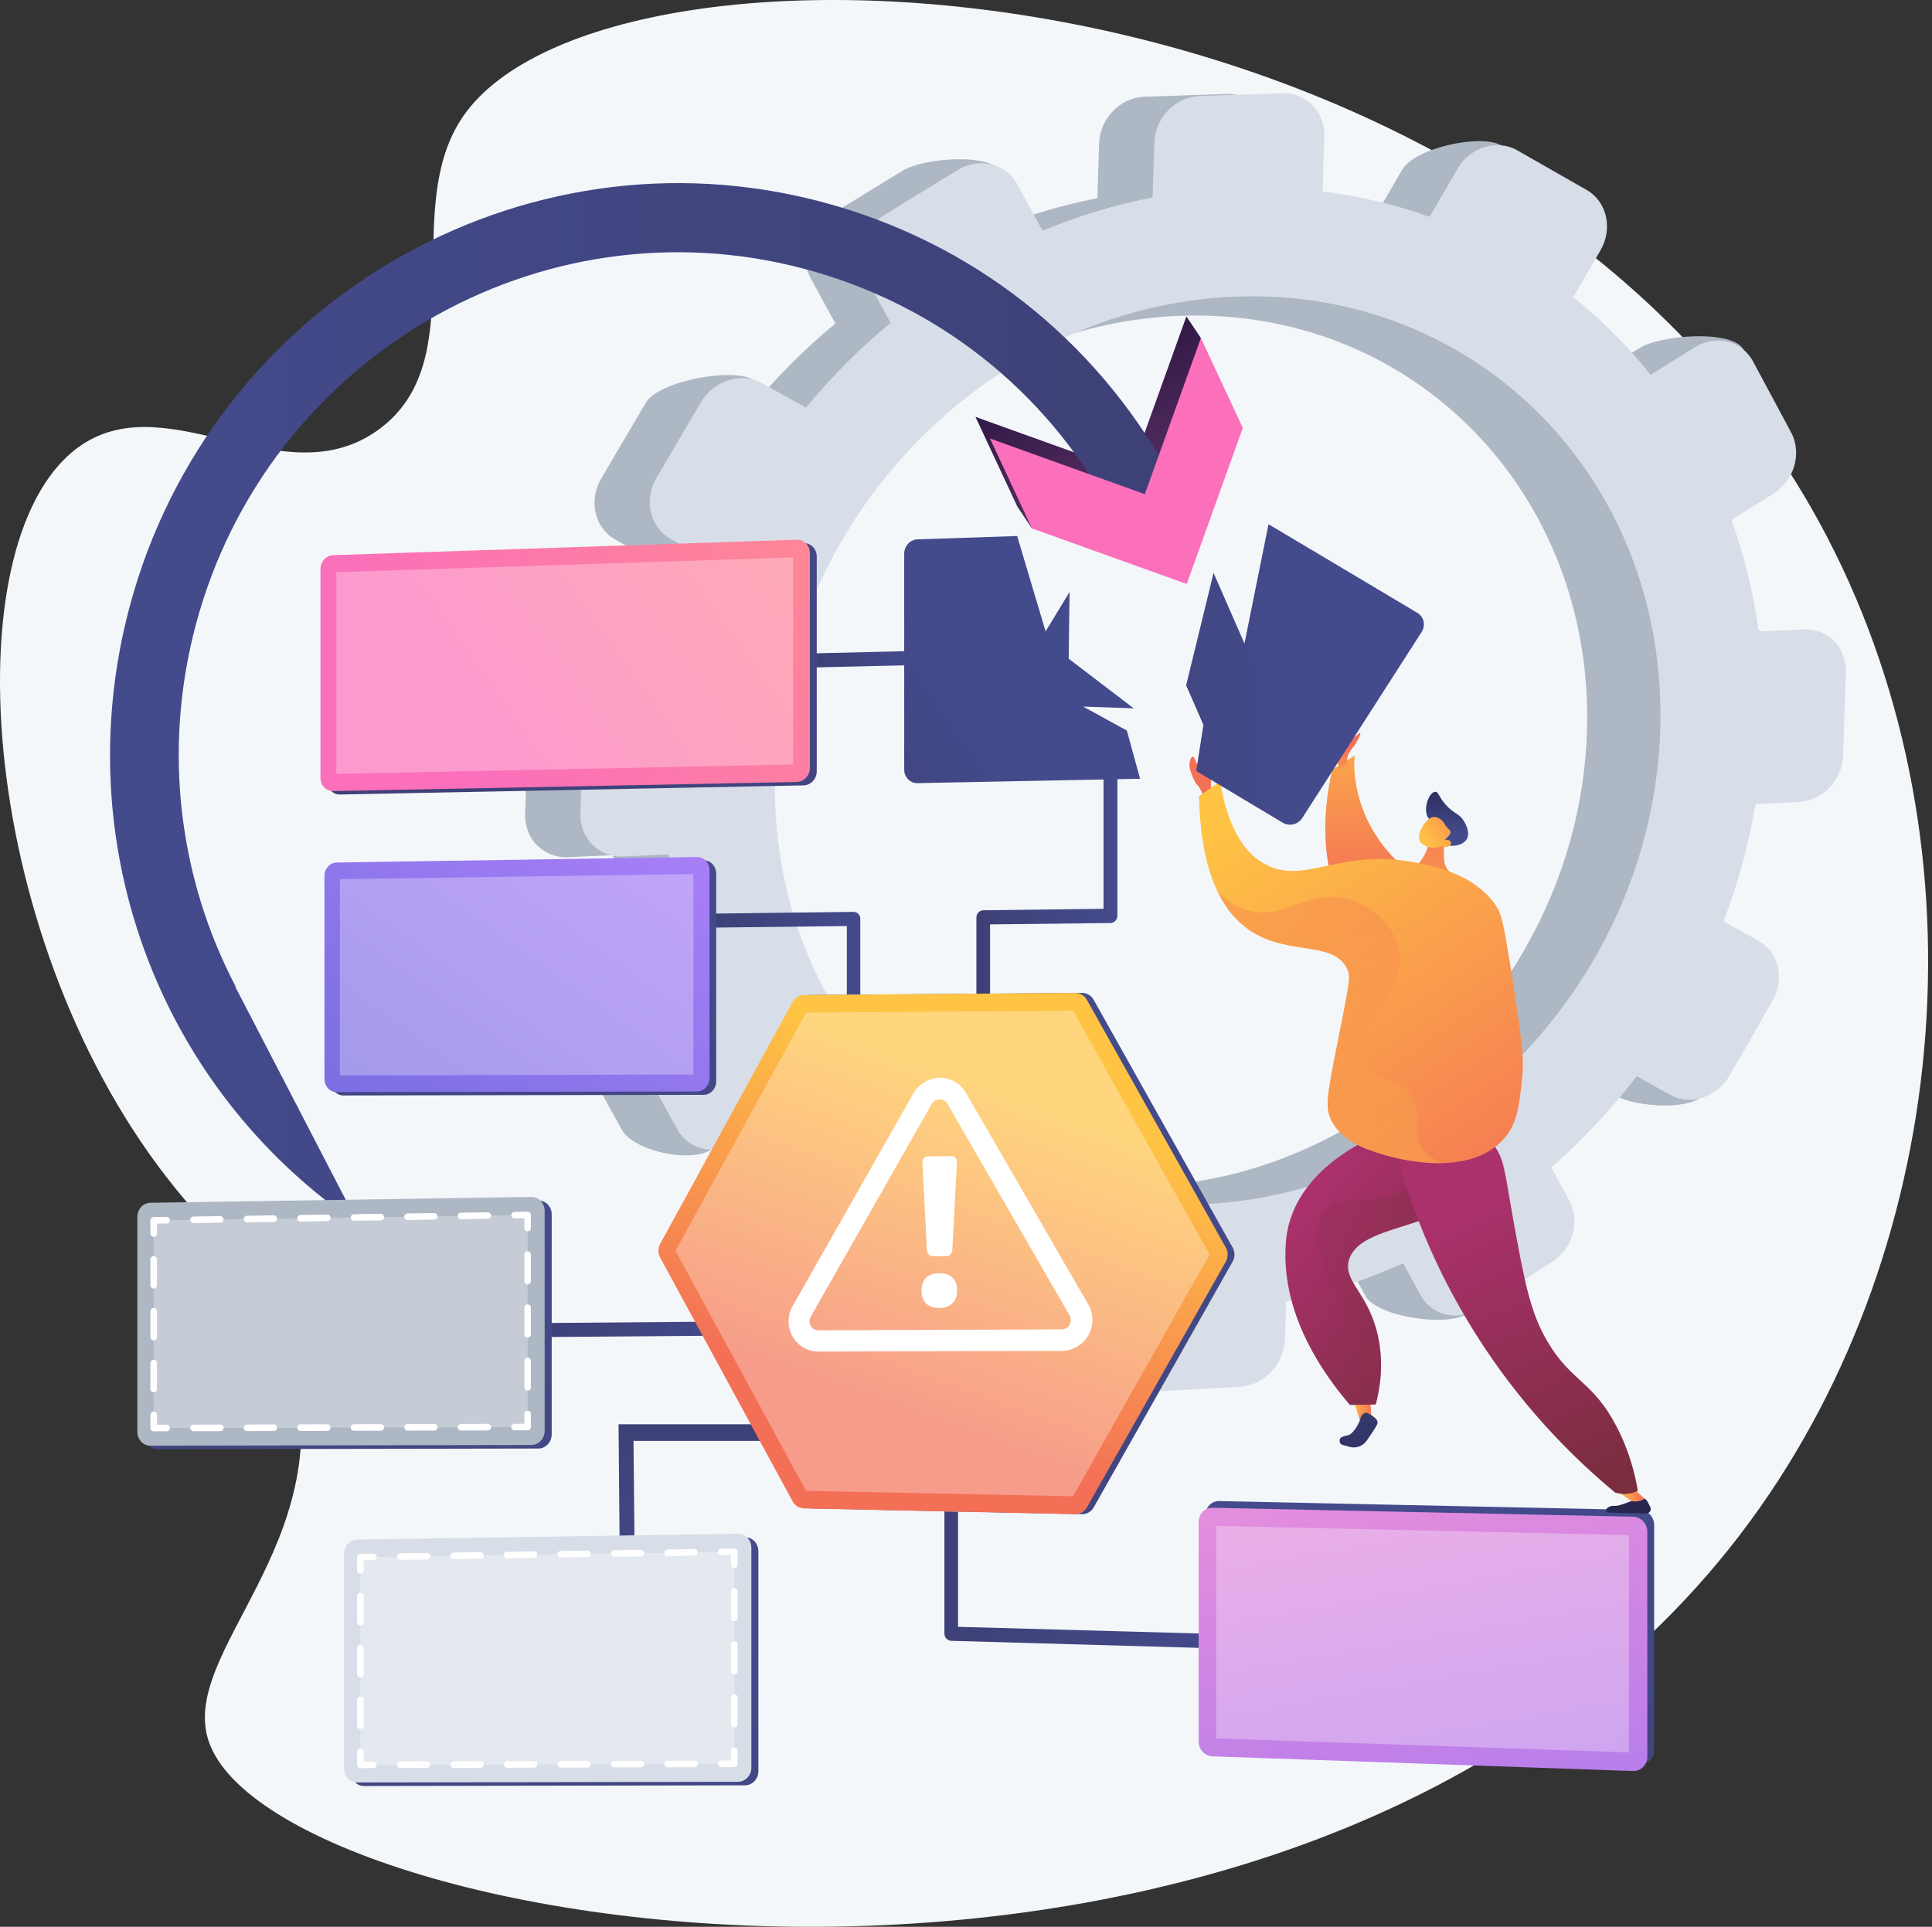 <svg xmlns="http://www.w3.org/2000/svg" width="401" height="400" viewBox="0 0 401 400" fill="none"><rect x="0" y="0" width="401" height="400" fill="#333333" stroke="none"/><path d="M96.204 24.042C82.763 43.354 98.522 74.663 78.579 89.187C59.165 103.326 35.315 80.151 17.019 92.321C-10.122 110.375 -5.166 192.985 34.517 244.313C46.45 259.749 56.422 265.755 60.838 283.212C70.321 320.697 36.993 342.996 43.335 361.535C57.616 403.28 277.242 438.308 365.366 312.853C406.523 254.26 412.681 169.651 375.908 105.39C309.46 -10.728 126.362 -19.291 96.204 24.042Z" fill="#F4F7FA"></path><path d="M109.571 151.225L108.99 168.961C108.819 174.165 112.836 178.19 117.959 177.953L127.269 177.522C128.158 185.952 129.941 194.049 132.53 201.716L124.666 206.616C120.149 209.43 118.442 215.261 120.854 219.636L129.068 234.536C131.475 238.904 143.1 241.5 147.605 238.679L149.024 232.673C154.003 239.136 159.703 244.965 166.01 250.053L161.707 257.446C159.017 262.068 160.338 267.724 164.655 270.078L179.35 278.087C183.653 280.433 197.627 280.798 200.304 276.184L196.11 266.875C203.739 269.58 211.799 271.421 220.182 272.306L219.924 280.164C219.755 285.32 223.7 289.272 228.731 288.992L245.851 288.04C250.865 287.761 255.063 283.368 255.231 278.227L255.488 270.392C263.9 268.602 272.03 265.896 279.77 262.382L283.387 269.02C285.734 273.327 300.143 275.542 304.537 272.744L310.552 262.225C314.933 259.434 316.59 253.691 314.256 249.391L310.516 242.505C317.022 236.816 322.968 230.467 328.241 223.573L335.188 227.437C339.384 229.772 351.815 230.965 354.428 226.419L356.415 207.947C359.023 203.408 357.746 197.833 353.561 195.491L346.261 191.404C349.26 183.605 351.503 175.461 352.902 167.075L361.868 166.66C366.789 166.433 370.912 162.118 371.079 157.023L371.648 139.656C371.815 134.561 367.964 130.604 363.042 130.818L353.551 131.23C352.471 123.165 350.565 115.423 347.917 108.09L356.605 102.649C360.955 99.923 362.602 94.217 360.284 89.9L361.937 72.642C359.615 68.317 344.636 69.54 340.274 72.258L331.132 77.955C326.382 71.991 321.005 66.584 315.091 61.825L320.722 52.121C323.345 47.599 322.06 41.986 317.85 39.582L311.587 30.167C307.363 27.756 293.687 30.676 291.051 35.206L285.264 45.15C278.206 42.635 270.775 40.849 263.044 39.885L263.417 28.501C263.585 23.36 259.663 19.331 254.653 19.501L237.545 20.084C232.517 20.255 228.302 24.574 228.133 29.73L227.759 41.146C219.892 42.672 212.254 45.009 204.93 48.059L208.33 36.015C205.948 31.629 191.773 32.718 187.303 35.458L172.039 44.811C167.555 47.559 165.858 53.352 168.253 57.744L173.384 67.16C166.995 72.445 161.102 78.356 155.809 84.794L156.195 78.761C151.863 76.336 136.715 79.056 134.014 83.653L124.797 99.335C122.091 103.94 123.421 109.634 127.766 112.052L136.424 116.867C133.181 124.576 130.679 132.644 129.013 140.974L119.158 141.401C114.035 141.624 109.741 146.021 109.571 151.225ZM153.15 159.913C154.794 109.734 195.909 67.491 244.712 65.57C293.22 63.662 331.008 102.355 329.382 151.984C327.755 201.614 287.314 243.825 238.789 246.282C189.968 248.753 151.505 210.092 153.15 159.913Z" fill="#AEB7C4"></path><path d="M121.04 151.074L120.458 168.81C120.288 174.014 124.305 178.039 129.428 177.802L138.738 177.371C139.627 185.801 141.409 193.898 143.998 201.565L136.135 206.465C131.618 209.28 129.91 215.11 132.322 219.486L140.537 234.386C142.944 238.754 148.548 240.004 153.052 237.183L160.493 232.522C165.471 238.986 171.171 244.814 177.478 249.902L173.175 257.295C170.486 261.917 171.807 267.573 176.124 269.927L190.818 277.936C195.122 280.282 200.78 278.442 203.457 273.828L207.578 266.725C215.208 269.43 223.267 271.271 231.65 272.155L231.393 280.013C231.224 285.17 235.168 289.122 240.2 288.842L257.32 287.889C262.333 287.611 266.531 283.217 266.7 278.076L266.957 270.241C275.368 268.451 283.499 265.745 291.239 262.232L294.856 268.869C297.202 273.176 302.669 274.396 307.063 271.598L322.02 262.074C326.402 259.284 328.059 253.54 325.724 249.24L321.985 242.354C328.49 236.665 334.437 230.316 339.71 223.422L346.656 227.286C350.853 229.621 356.372 227.826 358.985 223.279L367.883 207.796C370.491 203.257 369.215 197.683 365.03 195.34L357.73 191.254C360.728 183.454 362.971 175.31 364.371 166.925L373.336 166.51C378.258 166.282 382.38 161.968 382.547 156.872L383.117 139.506C383.284 134.41 379.432 130.454 374.511 130.667L365.019 131.079C363.94 123.015 362.034 115.273 359.386 107.94L368.073 102.499C372.424 99.773 374.07 94.067 371.752 89.749L363.844 75.02C361.522 70.694 356.105 69.39 351.742 72.108L342.6 77.805C337.851 71.84 332.473 66.434 326.559 61.674L332.19 51.97C334.814 47.449 333.529 41.836 329.318 39.432L314.942 31.223C310.718 28.811 305.155 30.526 302.519 35.056L296.732 45C289.675 42.485 282.243 40.699 274.512 39.735L274.885 28.351C275.054 23.21 271.132 19.181 266.122 19.351L249.013 19.934C243.986 20.106 239.77 24.424 239.601 29.58L239.227 40.996C231.361 42.522 223.723 44.859 216.399 47.909L211.177 38.293C208.795 33.906 203.241 32.568 198.771 35.307L183.507 44.661C179.023 47.409 177.327 53.201 179.721 57.594L184.852 67.01C178.463 72.295 172.57 78.206 167.277 84.644L158.218 79.573C153.886 77.149 148.183 78.906 145.482 83.503L136.265 99.185C133.559 103.79 134.889 109.484 139.234 111.902L147.892 116.717C144.649 124.426 142.147 132.494 140.482 140.824L130.626 141.251C125.504 141.473 121.21 145.871 121.04 151.074ZM160.88 159.93C162.595 107.622 205.454 63.587 256.327 61.585C306.892 59.595 346.285 99.93 344.589 151.665C342.893 203.4 300.737 247.402 250.153 249.963C199.261 252.539 159.166 212.238 160.88 159.93Z" fill="#D8DEE8"></path><path d="M197.429 340.628L258.659 342.371V339.378L198.843 337.723V313.822L196.016 313.762V339.116C196.016 339.929 196.648 340.606 197.429 340.628Z" fill="url(#paint0_linear_5409_7072)"></path><path d="M202.656 206.77L205.493 206.749V191.903L230.486 191.615C231.281 191.606 231.926 190.933 231.926 190.113V161.192L229.048 161.249V188.662L204.074 188.97C203.291 188.979 202.656 189.647 202.656 190.461L202.656 206.77Z" fill="url(#paint1_linear_5409_7072)"></path><path d="M168.102 138.577L188.379 138.103V135.168L168.102 135.656V138.577Z" fill="url(#paint2_linear_5409_7072)"></path><path d="M175.764 206.493L178.56 206.471V190.749C178.56 189.94 177.934 189.292 177.162 189.301L148.383 189.655V192.561L175.764 192.245V206.493Z" fill="url(#paint3_linear_5409_7072)"></path><path d="M150.259 274.348L110.039 274.676V277.582L150.259 277.279V274.348Z" fill="url(#paint4_linear_5409_7072)"></path><path d="M131.734 324.707L131.49 299.13H165.022L164.997 295.667H128.383L128.64 324.707H131.734Z" fill="url(#paint5_linear_5409_7072)"></path><path d="M138.438 258.222L165.916 208.01C166.403 207.119 167.305 206.565 168.281 206.558L224.566 206.126C225.573 206.119 226.504 206.667 227.008 207.566L255.838 258.974C256.35 259.886 256.35 261.007 255.838 261.912L227.008 312.929C226.504 313.82 225.573 314.356 224.566 314.335L168.281 313.139C167.305 313.118 166.403 312.552 165.916 311.654L138.438 261.069C137.958 260.185 137.958 259.1 138.438 258.222Z" fill="url(#paint6_linear_5409_7072)"></path><path d="M70.526 115.961L166.788 112.754C168.297 112.704 169.521 113.948 169.521 115.534V160.119C169.521 161.705 168.297 163.014 166.788 163.044L70.526 164.937C69.096 164.966 67.938 163.738 67.938 162.196V118.84C67.937 117.298 69.096 116.009 70.526 115.961Z" fill="url(#paint7_linear_5409_7072)"></path><path d="M187.672 114.943V159.747C187.672 161.342 188.907 162.609 190.438 162.577L236.634 161.668L233.886 151.659L224.832 146.688L235.306 147.043L221.814 136.747L221.991 122.9L217.021 131.066L211.12 111.275L190.438 111.964C188.907 112.018 187.672 113.349 187.672 114.943Z" fill="url(#paint8_linear_5409_7072)"></path><path d="M253.084 311.615L340.319 313.469C341.982 313.505 343.331 314.883 343.331 316.548V363.354C343.331 365.018 341.982 366.321 340.319 366.263L253.084 363.218C251.497 363.163 250.211 361.801 250.211 360.176V314.496C250.211 312.871 251.497 311.581 253.084 311.615Z" fill="url(#paint9_linear_5409_7072)"></path><path d="M137.024 258.225L164.502 208.013C164.989 207.122 165.891 206.568 166.867 206.561L223.153 206.129C224.159 206.122 225.09 206.67 225.594 207.569L254.424 258.977C254.936 259.889 254.936 261.01 254.424 261.915L225.594 312.932C225.09 313.823 224.159 314.359 223.153 314.338L166.867 313.142C165.891 313.121 164.989 312.555 164.502 311.657L137.024 261.072C136.544 260.188 136.544 259.103 137.024 258.225Z" fill="url(#paint10_linear_5409_7072)"></path><path opacity="0.31" d="M222.714 310.623L251.051 260.424L222.714 209.839L167.299 210.208L140.203 259.67L167.3 309.5L222.714 310.623Z" fill="white"></path><path d="M69.104 115.251L165.366 112.044C166.875 111.993 168.099 113.238 168.099 114.824V159.409C168.099 160.995 166.875 162.304 165.366 162.334L69.104 164.227C67.674 164.255 66.516 163.028 66.516 161.486V118.13C66.516 116.588 67.674 115.299 69.104 115.251Z" fill="url(#paint11_linear_5409_7072)"></path><path opacity="0.3" d="M164.63 158.7V115.716L69.812 118.782V160.659L164.63 158.7Z" fill="white"></path><path d="M251.662 313.007L338.897 314.861C340.56 314.896 341.909 316.275 341.909 317.939V364.745C341.909 366.41 340.56 367.713 338.897 367.655L251.662 364.61C250.075 364.554 248.789 363.192 248.789 361.568V315.888C248.789 314.263 250.075 312.973 251.662 313.007Z" fill="url(#paint12_linear_5409_7072)"></path><path opacity="0.3" d="M338.081 363.796V318.673L252.445 316.768V360.892L338.081 363.796Z" fill="white"></path><path d="M220.347 280.439L169.881 280.583C167.667 280.589 165.606 279.39 164.501 277.453C163.396 275.517 163.396 273.107 164.5 271.161L189.551 227.036C190.675 225.058 192.767 223.805 195.013 223.767C197.262 223.729 199.359 224.914 200.483 226.859L225.9 270.841C227.035 272.807 227.03 275.255 225.887 277.23C224.743 279.204 222.62 280.433 220.347 280.439ZM195.008 228.22C194.335 228.231 193.707 228.607 193.369 229.2L168.268 273.346C167.935 273.93 167.935 274.654 168.267 275.235C168.599 275.816 169.218 276.175 169.882 276.172L220.356 275.973C221.037 275.97 221.673 275.601 222.016 275.009C222.357 274.418 222.359 273.685 222.019 273.096L196.647 229.148C196.31 228.565 195.683 228.21 195.008 228.22Z" fill="white"></path><path d="M197.696 265.236C197.056 264.618 196.153 264.312 194.985 264.32C193.776 264.329 192.855 264.639 192.223 265.251C191.591 265.863 191.274 266.763 191.273 267.951C191.272 269.096 191.594 269.981 192.24 270.606C192.885 271.232 193.798 271.542 194.978 271.536C196.131 271.53 197.032 271.203 197.68 270.556C198.328 269.909 198.653 269.025 198.654 267.906C198.656 266.745 198.336 265.855 197.696 265.236Z" fill="white"></path><path d="M193.591 260.787L196.443 260.765C197.087 260.76 197.619 260.195 197.653 259.548L198.625 241.174C198.643 240.839 198.523 240.56 198.295 240.32C198.066 240.081 197.749 239.992 197.417 239.997L192.662 240.058C192.331 240.062 192.014 240.145 191.786 240.39C191.558 240.635 191.438 240.933 191.455 241.267L192.387 259.605C192.419 260.251 192.948 260.792 193.591 260.787Z" fill="white"></path><path d="M71.253 179.748L146.021 178.597C147.474 178.575 148.653 179.801 148.653 181.336V224.499C148.653 226.034 147.474 227.28 146.021 227.283L71.253 227.413C69.862 227.416 68.734 226.201 68.734 224.7V182.504C68.734 181.003 69.862 179.769 71.253 179.748Z" fill="url(#paint13_linear_5409_7072)"></path><path d="M69.863 179.057L144.631 177.906C146.084 177.884 147.262 179.11 147.262 180.645V223.807C147.262 225.343 146.084 226.589 144.631 226.592L69.863 226.722C68.471 226.724 67.344 225.51 67.344 224.009V181.813C67.344 180.312 68.471 179.078 69.863 179.057Z" fill="url(#paint14_linear_5409_7072)"></path><path opacity="0.3" d="M143.916 223.061V181.448L70.547 182.505V223.262L143.916 223.061Z" fill="white"></path><path d="M202.469 86.545L234.612 98.102L246.242 65.682L249.252 70.167L243.309 116.748L214.182 109.69L211.172 105.204L202.469 86.545Z" fill="url(#paint15_linear_5409_7072)"></path><path d="M48.826 204.829L48.91 204.789C37.066 182.194 33.759 155.46 40.67 129.602C55.442 74.329 112.075 41.224 166.914 55.804C194.117 63.036 216.612 80.648 230.254 105.393C232.16 108.85 236.497 110.083 239.942 108.147C243.387 106.21 244.634 101.837 242.728 98.382C227.198 70.212 201.59 50.164 170.622 41.93C108.193 25.332 43.721 63.02 26.905 125.942C24.819 133.748 23.551 141.62 23.064 149.459C20.674 187.955 37.147 225.578 68.266 249.715C69.631 250.774 71.26 251.253 72.862 251.193L48.826 204.829Z" fill="url(#paint16_linear_5409_7072)"></path><path d="M205.477 91.031L237.62 102.587L249.25 70.168L257.954 88.827L246.317 121.233L214.18 109.69L205.477 91.031Z" fill="url(#paint17_linear_5409_7072)"></path><path d="M284.314 289.02L284.673 294.77C284.673 294.77 283.857 295.635 282.286 295.033L280.57 289.387L284.314 289.02Z" fill="url(#paint18_linear_5409_7072)"></path><path d="M283.591 293.248C283.591 293.248 286.407 294.396 285.86 295.642C285.566 296.31 284.551 297.821 283.673 299.077C282.86 300.239 281.393 300.753 280.035 300.346C279.579 300.21 279.113 300.076 278.7 299.97C277.846 299.75 277.796 298.556 278.628 298.263C279.031 298.121 279.43 298.006 279.778 297.953C280.809 297.794 282.227 295.358 282.393 294.382C282.56 293.407 283.591 293.248 283.591 293.248Z" fill="url(#paint19_linear_5409_7072)"></path><path d="M290.364 233.833C286.216 235.265 270.878 241.063 267.461 254.362C267.279 255.072 266.811 257.046 266.79 260.271C266.702 273.694 274.507 285.054 280.184 291.663C281.974 291.633 283.764 291.603 285.553 291.573C286.447 288.147 287.267 283.023 285.983 277.258C284.02 268.445 278.926 266.16 279.909 261.835C281.692 253.981 299.93 255.169 301.649 248.136C302.27 245.595 300.905 241.284 290.364 233.833Z" fill="url(#paint20_linear_5409_7072)"></path><path d="M341.67 314.196L333.881 314.015C333.401 314.004 333.195 313.405 333.563 313.096C333.925 312.792 334.426 312.543 335.066 312.61C336.547 312.763 339.87 310.692 341.378 311.136C341.87 311.281 342.27 312.44 342.476 312.76C342.878 313.39 342.417 314.214 341.67 314.196Z" fill="url(#paint21_linear_5409_7072)"></path><path d="M338.16 308.213L341.367 311.136C341.367 311.136 340.247 311.973 338.614 311.614L335.336 309.358L338.16 308.213Z" fill="url(#paint22_linear_5409_7072)"></path><g opacity="0.3"><path d="M276.611 268.467C274.459 262.659 271.88 255.498 274.826 251.432C277.808 247.317 284.34 250.79 290.892 247.475C293.323 246.245 295.821 244.044 297.899 240.061C301.578 243.859 302.077 246.407 301.655 248.136C299.936 255.169 281.698 253.981 279.915 261.835C278.932 266.16 284.026 268.446 285.989 277.258C287.093 282.214 286.641 286.694 285.925 290.031C285.287 286.932 284.295 283.677 282.779 280.392C280.428 275.299 278.877 274.585 276.611 268.467Z" fill="url(#paint23_linear_5409_7072)"></path></g><path d="M287.992 232.156C290.517 243.747 295.896 261.445 308.221 279.919C317.346 293.596 327.37 303.34 335.232 309.851C335.791 310.018 336.745 310.223 337.913 310.08C338.782 309.973 339.471 309.711 339.934 309.49C339.392 306.222 338.25 301.395 335.541 296.181C330.585 286.641 326.171 286.948 321.193 278.528C317.547 272.362 316.362 265.813 313.991 252.714C312.161 242.599 312.16 240.181 309.653 237.281C304.585 231.417 295.07 231.351 287.992 232.156Z" fill="url(#paint24_linear_5409_7072)"></path><g opacity="0.3"><path d="M333.644 298.339C331.875 295.547 328.736 292.64 322.545 286.904C316.147 280.977 316.393 282.049 315.134 280.297C309.495 272.456 312.548 264.077 311.155 253.964C310.377 248.323 307.886 240.95 300.633 232.692C304.032 233.319 307.286 234.667 309.656 237.281C312.565 240.491 312.351 243.634 313.994 252.713C316.365 265.812 317.55 272.362 321.195 278.527C326.174 286.947 330.587 286.641 335.544 296.181C338.253 301.395 339.395 306.222 339.937 309.489C339.473 309.71 338.785 309.973 337.916 310.079C337.227 310.164 336.616 310.126 336.114 310.048C336.522 303.418 334.541 299.755 333.644 298.339Z" fill="url(#paint25_linear_5409_7072)"></path></g><path d="M281.175 156.837C281.175 156.837 279.101 172.279 295.373 183.167L278.058 187.298C278.058 187.298 272.516 176.935 276.528 159.771L281.175 156.837Z" fill="url(#paint26_linear_5409_7072)"></path><path d="M278.127 159.771C278.127 159.771 277.194 157.467 277.345 156.43C277.495 155.393 279.964 154.01 281.646 152.581C283.329 151.151 281.583 154.018 281.192 154.67C280.801 155.322 279.428 156.3 279.625 158.517L278.127 159.771Z" fill="url(#paint27_linear_5409_7072)"></path><path d="M297.5 171.527C296.649 169.852 296.299 169.862 296.09 168.978C295.614 166.964 296.843 164.405 297.885 164.37C298.556 164.347 298.612 165.391 300.034 167.019C301.776 169.012 302.833 168.751 303.858 170.482C304.098 170.886 305.177 172.709 304.514 174.069C303.667 175.805 300.327 176.08 298.931 174.741C298.269 174.106 298.547 173.59 297.5 171.527Z" fill="url(#paint28_linear_5409_7072)"></path><path d="M300 173.334C300 173.334 299.404 176.517 299.828 179.105C300.212 181.444 304.545 183.874 305.375 184.571C306.206 185.267 303.173 186.024 300.39 185.659C297.608 185.295 289.99 182.857 288.832 181.499C287.674 180.14 290.18 180.81 292.287 180.552C294.395 180.295 296.406 176.764 296.468 174.961C296.529 173.158 300 173.334 300 173.334Z" fill="url(#paint29_linear_5409_7072)"></path><path d="M299.1 175.71C299.1 175.71 296.97 176.645 295.083 175.136C293.394 173.786 295.906 169.636 297.624 169.583C298.197 169.565 299.034 169.976 299.528 170.577C299.82 170.932 299.837 171.168 300.325 171.739C300.775 172.265 300.973 172.313 301.042 172.568C301.127 172.888 300.98 173.422 299.824 174.34C300.4 174.234 300.897 174.386 301.089 174.722C301.12 174.776 301.184 174.943 301.165 175.116C301.096 175.742 300.278 176.032 299.1 175.71Z" fill="url(#paint30_linear_5409_7072)"></path><path d="M252.287 164.639C252.287 164.639 250.997 164.459 251.399 161.995C251.714 160.064 251.475 159.415 251.019 159.757C250.564 160.099 250.499 161.215 250.499 161.215C250.499 161.215 248.836 159.797 248.152 157.938C247.467 156.08 247.027 157.645 246.88 158.574C246.733 159.503 247.858 162.389 248.494 162.927C249.13 163.465 250.059 165.836 250.059 165.836L252.287 164.639Z" fill="url(#paint31_linear_5409_7072)"></path><path d="M248.852 165.299C250.319 164.271 251.786 163.243 253.254 162.216C255.039 173.191 259.098 177.499 262.545 179.383C270.861 183.929 278.283 175.829 294.201 179.134C298.587 180.045 306.233 181.742 310.472 187.991C311.587 189.633 311.983 190.877 313.834 202.66C316.199 217.722 316.283 220.351 315.95 223.594C315.339 229.529 314.97 233.125 312.233 236.309C304.966 244.762 289.521 240.404 287.585 239.83C284.007 238.77 278.448 237.123 276.239 232.396C275.199 230.172 275.31 228.139 276.907 220.005C280.071 203.893 280.476 202.851 279.593 201.086C276.612 195.132 267.167 198.539 259.189 193.002C254.523 189.765 249.265 182.71 248.852 165.299Z" fill="url(#paint32_linear_5409_7072)"></path><path opacity="0.3" d="M294.818 237.678C293.261 234.484 295.354 231.541 293.058 227.702C290.132 222.809 284.867 224.47 282.885 220.855C279.497 214.672 292.833 206.05 290.123 196.207C288.83 191.507 284.312 188.106 280.538 186.817C272.159 183.956 266.679 191.249 258.824 188.969C256.962 188.428 254.825 187.308 252.664 184.984C254.574 189.015 256.947 191.45 259.184 193.002C267.163 198.539 276.607 195.132 279.588 201.087C280.471 202.851 280.067 203.894 276.903 220.006C275.305 228.139 275.195 230.173 276.234 232.397C278.443 237.124 284.003 238.771 287.58 239.83C288.64 240.144 293.749 241.588 299.347 241.448C296.849 240.434 295.505 239.088 294.818 237.678Z" fill="url(#paint33_linear_5409_7072)"></path><path d="M246.188 142.272L249.779 150.482L248.283 160.047L266.231 170.786C267.593 171.622 269.413 171.186 270.294 169.812L295.073 131.19C295.953 129.818 295.554 128.04 294.181 127.222L263.289 108.824L258.297 133.589L251.884 118.929L246.188 142.272Z" fill="url(#paint34_linear_5409_7072)"></path><path d="M32.633 250.426L111.726 249.208C113.263 249.184 114.51 250.482 114.51 252.106V297.765C114.51 299.389 113.263 300.707 111.726 300.71L32.633 300.848C31.161 300.85 29.969 299.565 29.969 297.978V253.341C29.969 251.754 31.161 250.448 32.633 250.426Z" fill="url(#paint35_linear_5409_7072)"></path><path d="M31.172 249.695L110.265 248.477C111.802 248.453 113.049 249.751 113.049 251.375V297.034C113.049 298.658 111.802 299.976 110.265 299.979L31.172 300.117C29.7 300.119 28.508 298.834 28.508 297.247V252.61C28.508 251.023 29.7 249.717 31.172 249.695Z" fill="#AEB7C4"></path><path opacity="0.3" d="M109.503 296.244V252.224L31.891 253.342V296.456L109.503 296.244Z" fill="white"></path><path d="M106.797 296.932C106.422 296.932 106.118 296.629 106.117 296.254C106.116 295.878 106.42 295.573 106.795 295.572L108.837 295.567V293.525C108.837 293.149 109.141 292.845 109.516 292.845C109.892 292.845 110.196 293.149 110.196 293.525V296.244C110.196 296.619 109.893 296.923 109.518 296.924L106.799 296.932C106.798 296.932 106.797 296.932 106.797 296.932Z" fill="white"></path><path d="M109.516 288.693C109.14 288.693 108.836 288.389 108.836 288.013V282.502C108.836 282.126 109.14 281.822 109.516 281.822C109.891 281.822 110.196 282.126 110.196 282.502V288.013C110.196 288.389 109.891 288.693 109.516 288.693ZM109.516 277.67C109.14 277.67 108.836 277.365 108.836 276.99V271.479C108.836 271.103 109.14 270.799 109.516 270.799C109.891 270.799 110.196 271.103 110.196 271.479V276.99C110.196 277.365 109.891 277.67 109.516 277.67ZM109.516 266.647C109.14 266.647 108.836 266.342 108.836 265.967V260.456C108.836 260.08 109.14 259.776 109.516 259.776C109.891 259.776 110.196 260.08 110.196 260.456V265.967C110.196 266.342 109.891 266.647 109.516 266.647Z" fill="white"></path><path d="M109.516 255.623C109.141 255.623 108.837 255.319 108.837 254.944V252.914L106.807 252.943C106.42 252.935 106.123 252.649 106.117 252.274C106.112 251.898 106.412 251.589 106.788 251.584L109.507 251.545C109.693 251.533 109.864 251.613 109.994 251.74C110.123 251.868 110.196 252.043 110.196 252.224V254.944C110.196 255.319 109.892 255.623 109.516 255.623Z" fill="white"></path><path d="M40.172 253.903C39.801 253.903 39.498 253.605 39.492 253.233C39.487 252.858 39.787 252.549 40.162 252.543L45.714 252.463C46.087 252.453 46.398 252.758 46.404 253.133C46.409 253.508 46.109 253.817 45.734 253.823L40.182 253.903C40.179 253.903 40.175 253.903 40.172 253.903ZM51.276 253.743C50.905 253.743 50.601 253.445 50.596 253.073C50.591 252.698 50.891 252.389 51.266 252.384L56.818 252.304C57.207 252.293 57.502 252.598 57.507 252.973C57.513 253.349 57.213 253.658 56.837 253.663L51.286 253.743C51.282 253.743 51.279 253.743 51.276 253.743ZM62.379 253.583C62.008 253.583 61.705 253.285 61.7 252.913C61.694 252.538 61.994 252.229 62.37 252.224L67.922 252.143C68.3 252.132 68.606 252.438 68.611 252.813C68.617 253.188 68.317 253.498 67.942 253.503L62.39 253.583C62.386 253.583 62.383 253.583 62.379 253.583ZM73.483 253.423C73.112 253.423 72.809 253.125 72.804 252.753C72.798 252.378 73.098 252.069 73.474 252.064L79.025 251.984C79.393 251.972 79.71 252.278 79.715 252.653C79.72 253.029 79.421 253.338 79.045 253.343L73.493 253.423C73.49 253.423 73.486 253.423 73.483 253.423ZM84.587 253.263C84.216 253.263 83.912 252.965 83.907 252.593C83.902 252.218 84.202 251.909 84.577 251.904L90.129 251.823C90.512 251.812 90.813 252.118 90.819 252.493C90.824 252.869 90.524 253.178 90.149 253.183L84.597 253.263C84.594 253.263 84.59 253.263 84.587 253.263ZM95.691 253.103C95.32 253.103 95.016 252.806 95.011 252.434C95.005 252.058 95.306 251.749 95.681 251.744L101.233 251.664C101.606 251.652 101.917 251.958 101.923 252.334C101.928 252.709 101.628 253.018 101.253 253.023L95.701 253.103C95.697 253.103 95.694 253.103 95.691 253.103Z" fill="white"></path><path d="M31.899 256.741C31.523 256.741 31.219 256.437 31.219 256.062V253.342C31.219 252.97 31.517 252.668 31.889 252.662L34.608 252.623C34.612 252.623 34.615 252.623 34.618 252.623C34.989 252.623 35.292 252.921 35.298 253.293C35.303 253.668 35.003 253.977 34.628 253.982L32.579 254.012V256.062C32.578 256.437 32.274 256.741 31.899 256.741Z" fill="white"></path><path d="M31.899 289.034C31.523 289.034 31.219 288.73 31.219 288.355V282.972C31.219 282.597 31.523 282.293 31.899 282.293C32.274 282.293 32.578 282.597 32.578 282.972V288.355C32.578 288.73 32.274 289.034 31.899 289.034ZM31.899 278.27C31.523 278.27 31.219 277.966 31.219 277.59V272.208C31.219 271.832 31.523 271.528 31.899 271.528C32.274 271.528 32.578 271.832 32.578 272.208V277.59C32.578 277.966 32.274 278.27 31.899 278.27ZM31.899 267.506C31.523 267.506 31.219 267.201 31.219 266.826V261.444C31.219 261.068 31.523 260.764 31.899 260.764C32.274 260.764 32.578 261.068 32.578 261.444V266.826C32.578 267.201 32.274 267.506 31.899 267.506Z" fill="white"></path><path d="M31.899 297.136C31.719 297.136 31.546 297.065 31.419 296.937C31.291 296.81 31.219 296.637 31.219 296.456V293.736C31.219 293.361 31.523 293.057 31.899 293.057C32.274 293.057 32.578 293.361 32.578 293.736V295.775L34.616 295.769C34.617 295.769 34.617 295.769 34.618 295.769C34.993 295.769 35.297 296.072 35.298 296.447C35.299 296.822 34.995 297.127 34.62 297.128L31.9 297.136C31.9 297.136 31.899 297.136 31.899 297.136Z" fill="white"></path><path d="M40.172 297.113C39.797 297.113 39.493 296.811 39.492 296.436C39.491 296.06 39.795 295.755 40.17 295.754L45.722 295.739C45.723 295.739 45.724 295.739 45.724 295.739C46.099 295.739 46.403 296.042 46.404 296.417C46.405 296.792 46.101 297.097 45.726 297.098L40.174 297.113C40.173 297.113 40.172 297.113 40.172 297.113ZM51.276 297.083C50.901 297.083 50.597 296.78 50.596 296.405C50.595 296.03 50.898 295.725 51.274 295.724L56.825 295.708C56.826 295.708 56.827 295.708 56.827 295.708C57.202 295.708 57.506 296.011 57.507 296.386C57.508 296.761 57.205 297.067 56.829 297.068L51.278 297.083C51.277 297.083 51.276 297.083 51.276 297.083ZM62.379 297.053C62.005 297.053 61.701 296.75 61.7 296.375C61.699 295.999 62.002 295.694 62.377 295.693L67.929 295.678C67.93 295.678 67.93 295.678 67.931 295.678C68.306 295.678 68.61 295.981 68.611 296.356C68.612 296.731 68.308 297.037 67.933 297.038L62.381 297.053C62.38 297.053 62.38 297.053 62.379 297.053ZM73.483 297.022C73.108 297.022 72.804 296.72 72.803 296.345C72.802 295.969 73.106 295.664 73.481 295.663L79.033 295.648C79.034 295.648 79.034 295.648 79.035 295.648C79.41 295.648 79.714 295.951 79.715 296.326C79.716 296.701 79.412 297.007 79.037 297.008L73.485 297.023C73.484 297.022 73.484 297.022 73.483 297.022ZM84.587 296.992C84.212 296.992 83.908 296.69 83.907 296.315C83.906 295.939 84.209 295.634 84.585 295.633L90.136 295.618C90.137 295.618 90.138 295.618 90.138 295.618C90.513 295.618 90.817 295.92 90.818 296.295C90.819 296.671 90.516 296.976 90.14 296.977L84.588 296.993C84.588 296.992 84.587 296.992 84.587 296.992ZM95.69 296.962C95.316 296.962 95.012 296.659 95.01 296.284C95.01 295.909 95.313 295.603 95.689 295.602L101.24 295.587C101.241 295.587 101.242 295.587 101.242 295.587C101.617 295.587 101.921 295.89 101.922 296.265C101.923 296.641 101.619 296.946 101.244 296.947L95.692 296.962C95.692 296.962 95.691 296.962 95.69 296.962Z" fill="white"></path><path d="M75.532 320.345L154.624 319.127C156.161 319.104 157.408 320.401 157.408 322.025V367.684C157.408 369.308 156.161 370.626 154.624 370.629L75.532 370.767C74.06 370.769 72.867 369.484 72.867 367.897V323.26C72.867 321.673 74.06 320.367 75.532 320.345Z" fill="url(#paint36_linear_5409_7072)"></path><path d="M74.071 319.614L153.164 318.396C154.7 318.373 155.948 319.67 155.948 321.294V366.953C155.948 368.577 154.701 369.895 153.164 369.898L74.071 370.036C72.599 370.038 71.406 368.753 71.406 367.166V322.529C71.406 320.942 72.599 319.636 74.071 319.614Z" fill="#D8DEE8"></path><path opacity="0.3" d="M152.402 366.163V322.144L74.789 323.261V366.376L152.402 366.163Z" fill="white"></path><path d="M149.688 366.85C149.313 366.85 149.009 366.547 149.008 366.172C149.007 365.797 149.31 365.492 149.686 365.491L151.727 365.485V363.444C151.727 363.068 152.032 362.764 152.407 362.764C152.782 362.764 153.087 363.068 153.087 363.444V366.163C153.087 366.538 152.784 366.841 152.409 366.842L149.69 366.85C149.689 366.85 149.688 366.85 149.688 366.85Z" fill="white"></path><path d="M152.414 358.612C152.039 358.612 151.734 358.308 151.734 357.932V352.421C151.734 352.046 152.039 351.741 152.414 351.741C152.79 351.741 153.094 352.046 153.094 352.421V357.932C153.094 358.308 152.79 358.612 152.414 358.612ZM152.414 347.589C152.039 347.589 151.734 347.285 151.734 346.909V341.398C151.734 341.022 152.039 340.718 152.414 340.718C152.79 340.718 153.094 341.022 153.094 341.398V346.909C153.094 347.285 152.79 347.589 152.414 347.589ZM152.414 336.566C152.039 336.566 151.734 336.261 151.734 335.886V330.375C151.734 329.999 152.039 329.695 152.414 329.695C152.79 329.695 153.094 329.999 153.094 330.375V335.886C153.094 336.261 152.79 336.566 152.414 336.566Z" fill="white"></path><path d="M152.407 325.543C152.031 325.543 151.727 325.238 151.727 324.863V322.833L149.697 322.862C149.314 322.861 149.013 322.568 149.008 322.192C149.003 321.816 149.303 321.508 149.678 321.503L152.397 321.464C152.58 321.452 152.755 321.532 152.884 321.659C153.014 321.787 153.087 321.962 153.087 322.144V324.863C153.087 325.238 152.782 325.543 152.407 325.543Z" fill="white"></path><path d="M83.07 323.821C82.699 323.821 82.396 323.524 82.391 323.152C82.385 322.776 82.685 322.467 83.061 322.462L88.612 322.382C88.99 322.38 89.297 322.676 89.302 323.052C89.308 323.427 89.008 323.736 88.632 323.741L83.081 323.821C83.077 323.821 83.074 323.821 83.07 323.821ZM94.174 323.662C93.803 323.662 93.5 323.364 93.495 322.992C93.489 322.617 93.789 322.308 94.165 322.302L99.716 322.222C100.083 322.219 100.401 322.517 100.406 322.892C100.412 323.267 100.112 323.576 99.736 323.582L94.184 323.662C94.181 323.662 94.177 323.662 94.174 323.662ZM105.278 323.501C104.907 323.501 104.604 323.204 104.599 322.832C104.593 322.456 104.893 322.147 105.268 322.142L110.82 322.062C111.202 322.059 111.504 322.356 111.51 322.732C111.515 323.107 111.215 323.416 110.84 323.421L105.288 323.501C105.285 323.501 105.281 323.501 105.278 323.501ZM116.382 323.342C116.011 323.342 115.707 323.044 115.702 322.672C115.697 322.297 115.997 321.988 116.372 321.983L121.924 321.902C122.295 321.899 122.608 322.197 122.613 322.572C122.619 322.948 122.319 323.257 121.944 323.262L116.392 323.342C116.389 323.342 116.385 323.342 116.382 323.342ZM127.485 323.182C127.114 323.182 126.811 322.884 126.806 322.512C126.8 322.137 127.1 321.828 127.476 321.822L133.028 321.742C133.415 321.738 133.712 322.037 133.717 322.412C133.722 322.788 133.423 323.097 133.047 323.102L127.495 323.182C127.492 323.182 127.489 323.182 127.485 323.182ZM138.589 323.022C138.218 323.022 137.915 322.724 137.91 322.352C137.904 321.977 138.204 321.668 138.579 321.663L144.131 321.583C144.508 321.578 144.816 321.877 144.821 322.252C144.826 322.628 144.526 322.937 144.151 322.942L138.599 323.022C138.596 323.022 138.592 323.022 138.589 323.022Z" fill="white"></path><path d="M74.797 326.66C74.422 326.66 74.117 326.356 74.117 325.98V323.261C74.117 322.889 74.416 322.586 74.787 322.581L77.507 322.542C77.894 322.54 78.191 322.837 78.196 323.213C78.201 323.588 77.901 323.896 77.526 323.902L75.477 323.931V325.98C75.477 326.356 75.172 326.66 74.797 326.66Z" fill="white"></path><path d="M74.797 358.954C74.422 358.954 74.117 358.649 74.117 358.274V352.892C74.117 352.516 74.422 352.212 74.797 352.212C75.172 352.212 75.477 352.516 75.477 352.892V358.274C75.477 358.649 75.172 358.954 74.797 358.954ZM74.797 348.189C74.422 348.189 74.117 347.885 74.117 347.509V342.127C74.117 341.752 74.422 341.447 74.797 341.447C75.172 341.447 75.477 341.752 75.477 342.127V347.509C75.477 347.885 75.172 348.189 74.797 348.189ZM74.797 337.425C74.422 337.425 74.117 337.121 74.117 336.745V331.363C74.117 330.987 74.422 330.683 74.797 330.683C75.172 330.683 75.477 330.987 75.477 331.363V336.745C75.477 337.121 75.172 337.425 74.797 337.425Z" fill="white"></path><path d="M74.797 367.055C74.617 367.055 74.445 366.984 74.317 366.857C74.189 366.729 74.117 366.556 74.117 366.375V363.656C74.117 363.281 74.422 362.977 74.797 362.977C75.172 362.977 75.477 363.281 75.477 363.656V365.694L77.515 365.688C77.516 365.688 77.516 365.688 77.517 365.688C77.891 365.688 78.195 365.991 78.197 366.366C78.198 366.741 77.894 367.047 77.519 367.048L74.799 367.055C74.798 367.055 74.798 367.055 74.797 367.055Z" fill="white"></path><path d="M83.07 367.033C82.696 367.033 82.392 366.73 82.391 366.355C82.39 365.979 82.693 365.674 83.069 365.673L88.621 365.658C88.621 365.658 88.622 365.658 88.622 365.658C88.997 365.658 89.301 365.961 89.302 366.336C89.303 366.711 89 367.017 88.624 367.018L83.072 367.033C83.072 367.033 83.071 367.033 83.07 367.033ZM94.174 367.002C93.799 367.002 93.496 366.699 93.494 366.324C93.493 365.949 93.797 365.643 94.172 365.642L99.724 365.627C99.725 365.627 99.725 365.627 99.726 365.627C100.1 365.627 100.404 365.93 100.406 366.305C100.407 366.681 100.103 366.986 99.728 366.987L94.176 367.002C94.175 367.002 94.175 367.002 94.174 367.002ZM105.278 366.972C104.903 366.972 104.599 366.669 104.598 366.294C104.597 365.919 104.9 365.613 105.276 365.612L110.828 365.597C110.828 365.597 110.829 365.597 110.829 365.597C111.204 365.597 111.508 365.9 111.509 366.275C111.51 366.651 111.207 366.956 110.831 366.957L105.279 366.972C105.279 366.972 105.278 366.972 105.278 366.972ZM116.381 366.941C116.007 366.941 115.703 366.638 115.702 366.263C115.701 365.888 116.004 365.583 116.38 365.582L121.931 365.567C121.932 365.567 121.933 365.567 121.933 365.567C122.308 365.567 122.612 365.87 122.613 366.245C122.614 366.62 122.311 366.925 121.935 366.926L116.383 366.941C116.383 366.941 116.382 366.941 116.381 366.941ZM127.485 366.911C127.11 366.911 126.806 366.608 126.805 366.233C126.804 365.858 127.108 365.553 127.483 365.552L133.035 365.537C133.036 365.537 133.036 365.537 133.037 365.537C133.411 365.537 133.716 365.84 133.717 366.214C133.718 366.59 133.414 366.895 133.039 366.896L127.487 366.911C127.486 366.911 127.485 366.911 127.485 366.911ZM138.589 366.88C138.214 366.88 137.91 366.578 137.909 366.203C137.908 365.827 138.211 365.522 138.587 365.521L144.139 365.506C144.139 365.506 144.14 365.506 144.14 365.506C144.515 365.506 144.819 365.809 144.82 366.184C144.821 366.559 144.518 366.865 144.142 366.866L138.59 366.881C138.59 366.88 138.589 366.88 138.589 366.88Z" fill="white"></path><defs><linearGradient id="paint0_linear_5409_7072" x1="258.659" y1="328.066" x2="196.016" y2="328.066" gradientUnits="userSpaceOnUse"><stop stop-color="#444B8C"></stop><stop offset="0.996" stop-color="#3E4177"></stop></linearGradient><linearGradient id="paint1_linear_5409_7072" x1="231.926" y1="183.981" x2="202.656" y2="183.981" gradientUnits="userSpaceOnUse"><stop stop-color="#444B8C"></stop><stop offset="0.996" stop-color="#3E4177"></stop></linearGradient><linearGradient id="paint2_linear_5409_7072" x1="188.379" y1="136.872" x2="168.102" y2="136.872" gradientUnits="userSpaceOnUse"><stop stop-color="#444B8C"></stop><stop offset="0.996" stop-color="#3E4177"></stop></linearGradient><linearGradient id="paint3_linear_5409_7072" x1="178.56" y1="197.897" x2="148.383" y2="197.897" gradientUnits="userSpaceOnUse"><stop stop-color="#444B8C"></stop><stop offset="0.996" stop-color="#3E4177"></stop></linearGradient><linearGradient id="paint4_linear_5409_7072" x1="155.156" y1="275.965" x2="110.039" y2="275.965" gradientUnits="userSpaceOnUse"><stop stop-color="#444B8C"></stop><stop offset="0.996" stop-color="#3E4177"></stop></linearGradient><linearGradient id="paint5_linear_5409_7072" x1="146.702" y1="336.372" x2="146.702" y2="295.668" gradientUnits="userSpaceOnUse"><stop stop-color="#444B8C"></stop><stop offset="0.996" stop-color="#3E4177"></stop></linearGradient><linearGradient id="paint6_linear_5409_7072" x1="213.547" y1="214.041" x2="161.444" y2="360.221" gradientUnits="userSpaceOnUse"><stop stop-color="#444B8C"></stop><stop offset="0.996" stop-color="#3E4177"></stop></linearGradient><linearGradient id="paint7_linear_5409_7072" x1="193.045" y1="87.039" x2="96.71" y2="155.02" gradientUnits="userSpaceOnUse"><stop stop-color="#444B8C"></stop><stop offset="0.996" stop-color="#3E4177"></stop></linearGradient><linearGradient id="paint8_linear_5409_7072" x1="205.023" y1="142.55" x2="155.345" y2="177.607" gradientUnits="userSpaceOnUse"><stop stop-color="#444B8C"></stop><stop offset="0.996" stop-color="#3E4177"></stop></linearGradient><linearGradient id="paint9_linear_5409_7072" x1="291.247" y1="306.652" x2="312.098" y2="426.352" gradientUnits="userSpaceOnUse"><stop stop-color="#444B8C"></stop><stop offset="0.996" stop-color="#3E4177"></stop></linearGradient><linearGradient id="paint10_linear_5409_7072" x1="208.254" y1="225.533" x2="183.401" y2="294.058" gradientUnits="userSpaceOnUse"><stop stop-color="#FFC444"></stop><stop offset="0.996" stop-color="#F36F56"></stop></linearGradient><linearGradient id="paint11_linear_5409_7072" x1="191.623" y1="86.329" x2="95.289" y2="154.309" gradientUnits="userSpaceOnUse"><stop stop-color="#FF9085"></stop><stop offset="1" stop-color="#FB6FBB"></stop></linearGradient><linearGradient id="paint12_linear_5409_7072" x1="289.826" y1="308.044" x2="310.676" y2="427.744" gradientUnits="userSpaceOnUse"><stop offset="0.004" stop-color="#E38DDD"></stop><stop offset="1" stop-color="#9571F6"></stop></linearGradient><linearGradient id="paint13_linear_5409_7072" x1="136.154" y1="165.011" x2="55.362" y2="278.253" gradientUnits="userSpaceOnUse"><stop stop-color="#444B8C"></stop><stop offset="0.996" stop-color="#3E4177"></stop></linearGradient><linearGradient id="paint14_linear_5409_7072" x1="134.763" y1="164.32" x2="53.971" y2="277.562" gradientUnits="userSpaceOnUse"><stop stop-color="#AA80F9"></stop><stop offset="0.996" stop-color="#6165D7"></stop></linearGradient><linearGradient id="paint15_linear_5409_7072" x1="224.606" y1="75.629" x2="243.475" y2="116.672" gradientUnits="userSpaceOnUse"><stop stop-color="#311944"></stop><stop offset="1" stop-color="#6B3976"></stop></linearGradient><linearGradient id="paint16_linear_5409_7072" x1="22.836" y1="144.605" x2="243.62" y2="144.605" gradientUnits="userSpaceOnUse"><stop stop-color="#444B8C"></stop><stop offset="0.996" stop-color="#3E4177"></stop></linearGradient><linearGradient id="paint17_linear_5409_7072" x1="-8.117" y1="379.224" x2="193.407" y2="144.047" gradientUnits="userSpaceOnUse"><stop stop-color="#FF9085"></stop><stop offset="1" stop-color="#FB6FBB"></stop></linearGradient><linearGradient id="paint18_linear_5409_7072" x1="285.083" y1="292.364" x2="280.205" y2="291.534" gradientUnits="userSpaceOnUse"><stop offset="0.004" stop-color="#F36F56"></stop><stop offset="1" stop-color="#FFC444"></stop></linearGradient><linearGradient id="paint19_linear_5409_7072" x1="279.074" y1="270.661" x2="284.226" y2="317.715" gradientUnits="userSpaceOnUse"><stop stop-color="#444B8C"></stop><stop offset="0.996" stop-color="#26264F"></stop></linearGradient><linearGradient id="paint20_linear_5409_7072" x1="269.498" y1="249.658" x2="311.454" y2="284.122" gradientUnits="userSpaceOnUse"><stop stop-color="#AB316D"></stop><stop offset="1" stop-color="#792D3D"></stop></linearGradient><linearGradient id="paint21_linear_5409_7072" x1="319.28" y1="265.291" x2="334.486" y2="304.323" gradientUnits="userSpaceOnUse"><stop stop-color="#444B8C"></stop><stop offset="0.996" stop-color="#26264F"></stop></linearGradient><linearGradient id="paint22_linear_5409_7072" x1="341.235" y1="309.736" x2="335.423" y2="310.283" gradientUnits="userSpaceOnUse"><stop offset="0.004" stop-color="#F36F56"></stop><stop offset="1" stop-color="#FFC444"></stop></linearGradient><linearGradient id="paint23_linear_5409_7072" x1="250.242" y1="279.115" x2="302.076" y2="261.614" gradientUnits="userSpaceOnUse"><stop stop-color="#AB316D"></stop><stop offset="1" stop-color="#792D3D"></stop></linearGradient><linearGradient id="paint24_linear_5409_7072" x1="303.998" y1="249.544" x2="333.922" y2="309.536" gradientUnits="userSpaceOnUse"><stop stop-color="#AB316D"></stop><stop offset="1" stop-color="#792D3D"></stop></linearGradient><linearGradient id="paint25_linear_5409_7072" x1="307.745" y1="249.293" x2="337.048" y2="308.04" gradientUnits="userSpaceOnUse"><stop stop-color="#AB316D"></stop><stop offset="1" stop-color="#792D3D"></stop></linearGradient><linearGradient id="paint26_linear_5409_7072" x1="285.439" y1="187.171" x2="284.315" y2="138.846" gradientUnits="userSpaceOnUse"><stop offset="0.004" stop-color="#F36F56"></stop><stop offset="1" stop-color="#FFC444"></stop></linearGradient><linearGradient id="paint27_linear_5409_7072" x1="279.884" y1="155.07" x2="280.601" y2="165.504" gradientUnits="userSpaceOnUse"><stop offset="0.004" stop-color="#F36F56"></stop><stop offset="1" stop-color="#FFC444"></stop></linearGradient><linearGradient id="paint28_linear_5409_7072" x1="300.438" y1="173.382" x2="300.076" y2="161.065" gradientUnits="userSpaceOnUse"><stop stop-color="#444B8C"></stop><stop offset="0.996" stop-color="#26264F"></stop></linearGradient><linearGradient id="paint29_linear_5409_7072" x1="298.422" y1="161.963" x2="295.05" y2="212.535" gradientUnits="userSpaceOnUse"><stop offset="0.004" stop-color="#F36F56"></stop><stop offset="1" stop-color="#FFC444"></stop></linearGradient><linearGradient id="paint30_linear_5409_7072" x1="307.209" y1="167.604" x2="295.258" y2="174.937" gradientUnits="userSpaceOnUse"><stop offset="0.004" stop-color="#F36F56"></stop><stop offset="1" stop-color="#FFC444"></stop></linearGradient><linearGradient id="paint31_linear_5409_7072" x1="250.797" y1="164.801" x2="252.818" y2="171.256" gradientUnits="userSpaceOnUse"><stop offset="0.004" stop-color="#F36F56"></stop><stop offset="1" stop-color="#FFC444"></stop></linearGradient><linearGradient id="paint32_linear_5409_7072" x1="323.687" y1="254.607" x2="261.876" y2="164.325" gradientUnits="userSpaceOnUse"><stop offset="0.004" stop-color="#F36F56"></stop><stop offset="1" stop-color="#FFC444"></stop></linearGradient><linearGradient id="paint33_linear_5409_7072" x1="270.68" y1="185.48" x2="283.2" y2="250.687" gradientUnits="userSpaceOnUse"><stop offset="0.004" stop-color="#F36F56"></stop><stop offset="1" stop-color="#FFC444"></stop></linearGradient><linearGradient id="paint34_linear_5409_7072" x1="270.755" y1="139.788" x2="209.964" y2="142.471" gradientUnits="userSpaceOnUse"><stop stop-color="#444B8C"></stop><stop offset="0.996" stop-color="#3E4177"></stop></linearGradient><linearGradient id="paint35_linear_5409_7072" x1="101.288" y1="234.836" x2="15.822" y2="354.628" gradientUnits="userSpaceOnUse"><stop stop-color="#444B8C"></stop><stop offset="0.996" stop-color="#3E4177"></stop></linearGradient><linearGradient id="paint36_linear_5409_7072" x1="144.186" y1="304.755" x2="58.721" y2="424.547" gradientUnits="userSpaceOnUse"><stop stop-color="#444B8C"></stop><stop offset="0.996" stop-color="#3E4177"></stop></linearGradient></defs></svg>